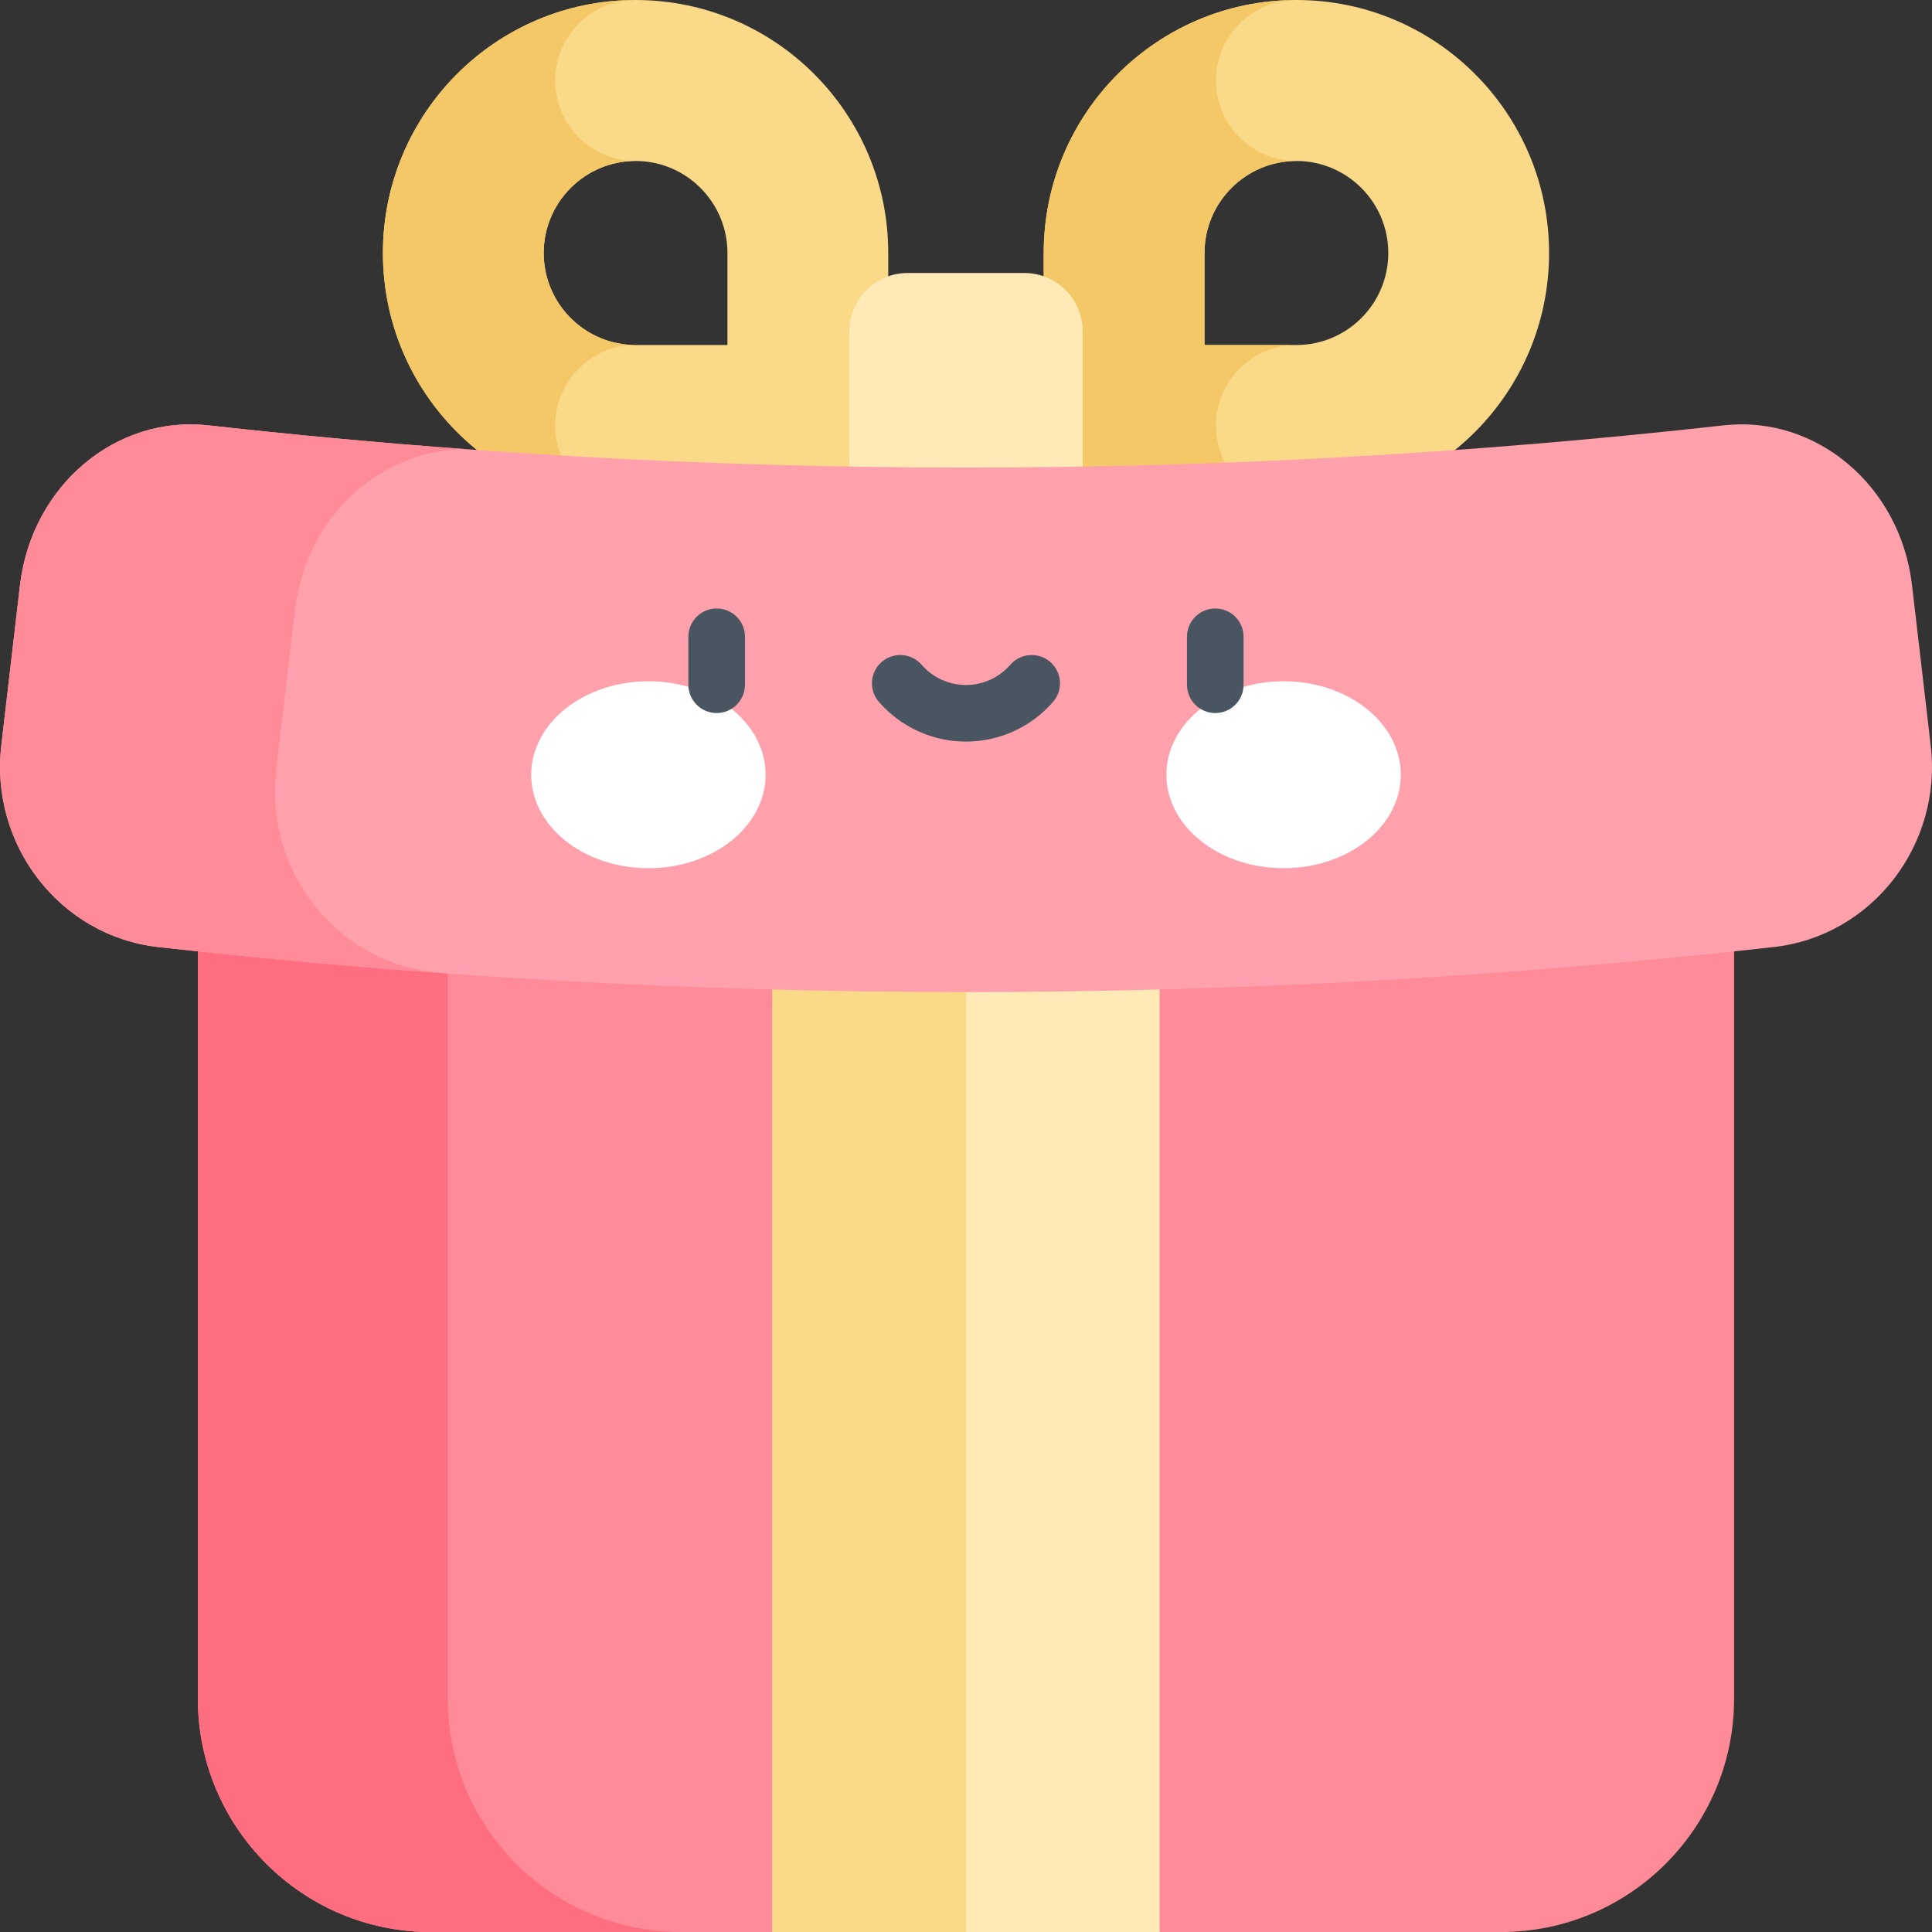<?xml version="1.0" encoding="UTF-8"?> <svg xmlns="http://www.w3.org/2000/svg" width="40" height="40" viewBox="0 0 40 40" fill="none"><rect x="0" y="0" width="40" height="40" fill="#333333" stroke="none"/><g clip-path="url(#clip0_2666_824)"><path d="M13.159 0C10.27 0 7.928 2.345 7.928 5.238C7.928 8.131 10.27 10.477 13.159 10.477H18.39V5.238C18.39 2.345 16.048 0 13.159 0ZM15.061 7.143H13.159C12.11 7.143 11.257 6.289 11.257 5.238C11.257 4.188 12.11 3.333 13.159 3.333C14.208 3.333 15.061 4.188 15.061 5.238V7.143Z" fill="#FAD989"></path><path d="M11.495 8.81C11.495 7.889 12.24 7.143 13.159 7.143C12.11 7.143 11.257 6.289 11.257 5.238C11.257 4.188 12.11 3.333 13.159 3.333C12.24 3.333 11.495 2.587 11.495 1.667C11.495 0.746 12.24 0 13.159 0C10.27 0 7.928 2.345 7.928 5.238C7.928 8.131 10.27 10.477 13.159 10.477C12.24 10.477 11.495 9.73 11.495 8.81Z" fill="#F4C867"></path><path d="M26.841 0C23.952 0 21.609 2.345 21.609 5.238V10.477H26.841C29.73 10.477 32.072 8.131 32.072 5.238C32.072 2.345 29.73 0 26.841 0ZM26.841 7.143H24.938V5.238C24.938 4.188 25.792 3.333 26.841 3.333C27.89 3.333 28.743 4.188 28.743 5.238C28.743 6.289 27.89 7.143 26.841 7.143Z" fill="#FAD989"></path><path d="M25.176 8.81C25.176 7.889 25.922 7.143 26.841 7.143H24.938V5.238C24.938 4.188 25.792 3.333 26.841 3.333C25.922 3.333 25.176 2.587 25.176 1.667C25.176 0.746 25.922 0 26.841 0C23.952 0 21.609 2.345 21.609 5.238V10.477H26.841C25.922 10.477 25.176 9.73 25.176 8.81Z" fill="#F4C867"></path><path d="M35.903 14.926H4.096V35.165C4.096 37.836 6.258 40.001 8.925 40.001H15.991L19.999 38.28L24.007 40.001H31.074C33.741 40.001 35.903 37.836 35.903 35.166V14.926Z" fill="#FF8A98"></path><path d="M9.269 35.166V14.926H4.096V35.165C4.096 37.836 6.258 40.001 8.925 40.001H14.098C11.431 40.001 9.269 37.836 9.269 35.166Z" fill="#FF6E80"></path><path d="M15.992 14.926H24.008V40.001H15.992V14.926Z" fill="#FFEAB7"></path><path d="M15.992 14.926H20V40.001H15.992V14.926Z" fill="#FAD989"></path><path d="M22.415 10.488H17.586V6.86C17.586 6.193 18.127 5.652 18.794 5.652H21.207C21.874 5.652 22.415 6.193 22.415 6.86V10.488Z" fill="#FFEAB7"></path><path d="M36.721 19.608C25.608 20.851 14.392 20.851 3.279 19.608C1.233 19.38 -0.221 17.48 0.028 15.423L0.415 12.103C0.663 10.045 2.405 8.594 4.309 8.806C14.737 9.972 25.263 9.972 35.691 8.806C37.595 8.594 39.337 10.045 39.585 12.103L39.972 15.423C40.221 17.48 38.767 19.38 36.721 19.608Z" fill="#FFA1AC"></path><path d="M8.971 20.124C6.925 19.896 5.472 17.995 5.72 15.939L6.107 12.619C6.342 10.675 7.909 9.273 9.687 9.302C7.891 9.171 6.098 9.005 4.309 8.806C2.405 8.594 0.663 10.045 0.415 12.103L0.028 15.423C-0.221 17.479 1.233 19.38 3.279 19.608C5.272 19.831 7.27 20.013 9.27 20.156C9.171 20.145 9.071 20.135 8.971 20.124Z" fill="#FF8A98"></path><path d="M15.851 16.04C15.851 17.109 14.764 17.975 13.424 17.975C12.084 17.975 10.998 17.109 10.998 16.04C10.998 14.972 12.084 14.105 13.424 14.105C14.764 14.105 15.851 14.972 15.851 16.04ZM24.149 16.04C24.149 17.109 25.236 17.975 26.576 17.975C27.916 17.975 29.002 17.109 29.002 16.04C29.002 14.972 27.916 14.105 26.576 14.105C25.236 14.105 24.149 14.972 24.149 16.04Z" fill="white"></path><path d="M14.838 14.763C14.761 14.763 14.685 14.748 14.614 14.718C14.543 14.689 14.478 14.646 14.424 14.591C14.369 14.537 14.326 14.472 14.296 14.401C14.267 14.33 14.252 14.254 14.252 14.177V13.184C14.252 12.86 14.514 12.598 14.838 12.598C15.162 12.598 15.424 12.86 15.424 13.184V14.177C15.424 14.332 15.362 14.481 15.252 14.591C15.142 14.701 14.993 14.763 14.838 14.763ZM25.161 14.763C25.084 14.763 25.008 14.748 24.937 14.718C24.866 14.689 24.801 14.646 24.747 14.591C24.692 14.537 24.649 14.472 24.62 14.401C24.59 14.33 24.575 14.254 24.575 14.177V13.184C24.575 12.86 24.837 12.598 25.161 12.598C25.485 12.598 25.747 12.86 25.747 13.184V14.177C25.747 14.332 25.685 14.481 25.576 14.591C25.466 14.701 25.317 14.763 25.161 14.763ZM20 15.354C19.658 15.354 19.32 15.28 19.009 15.139C18.698 14.997 18.421 14.79 18.197 14.532C18.146 14.474 18.108 14.406 18.083 14.334C18.059 14.261 18.049 14.184 18.054 14.107C18.059 14.03 18.08 13.955 18.114 13.886C18.148 13.817 18.196 13.756 18.254 13.705C18.312 13.655 18.379 13.616 18.452 13.592C18.525 13.567 18.602 13.557 18.679 13.563C18.756 13.568 18.831 13.588 18.9 13.623C18.969 13.657 19.03 13.704 19.081 13.762C19.195 13.894 19.336 14 19.495 14.072C19.653 14.144 19.825 14.182 20 14.182C20.351 14.182 20.686 14.029 20.918 13.762C21.02 13.645 21.165 13.573 21.32 13.563C21.475 13.552 21.628 13.603 21.745 13.705C21.803 13.756 21.851 13.817 21.885 13.886C21.919 13.955 21.939 14.03 21.945 14.107C21.95 14.184 21.94 14.261 21.916 14.334C21.891 14.406 21.853 14.474 21.802 14.532C21.578 14.79 21.301 14.997 20.99 15.139C20.679 15.28 20.341 15.354 20 15.354Z" fill="#495560"></path></g><defs><clipPath id="clip0_2666_824"><rect width="40" height="40" fill="white"></rect></clipPath></defs></svg> 